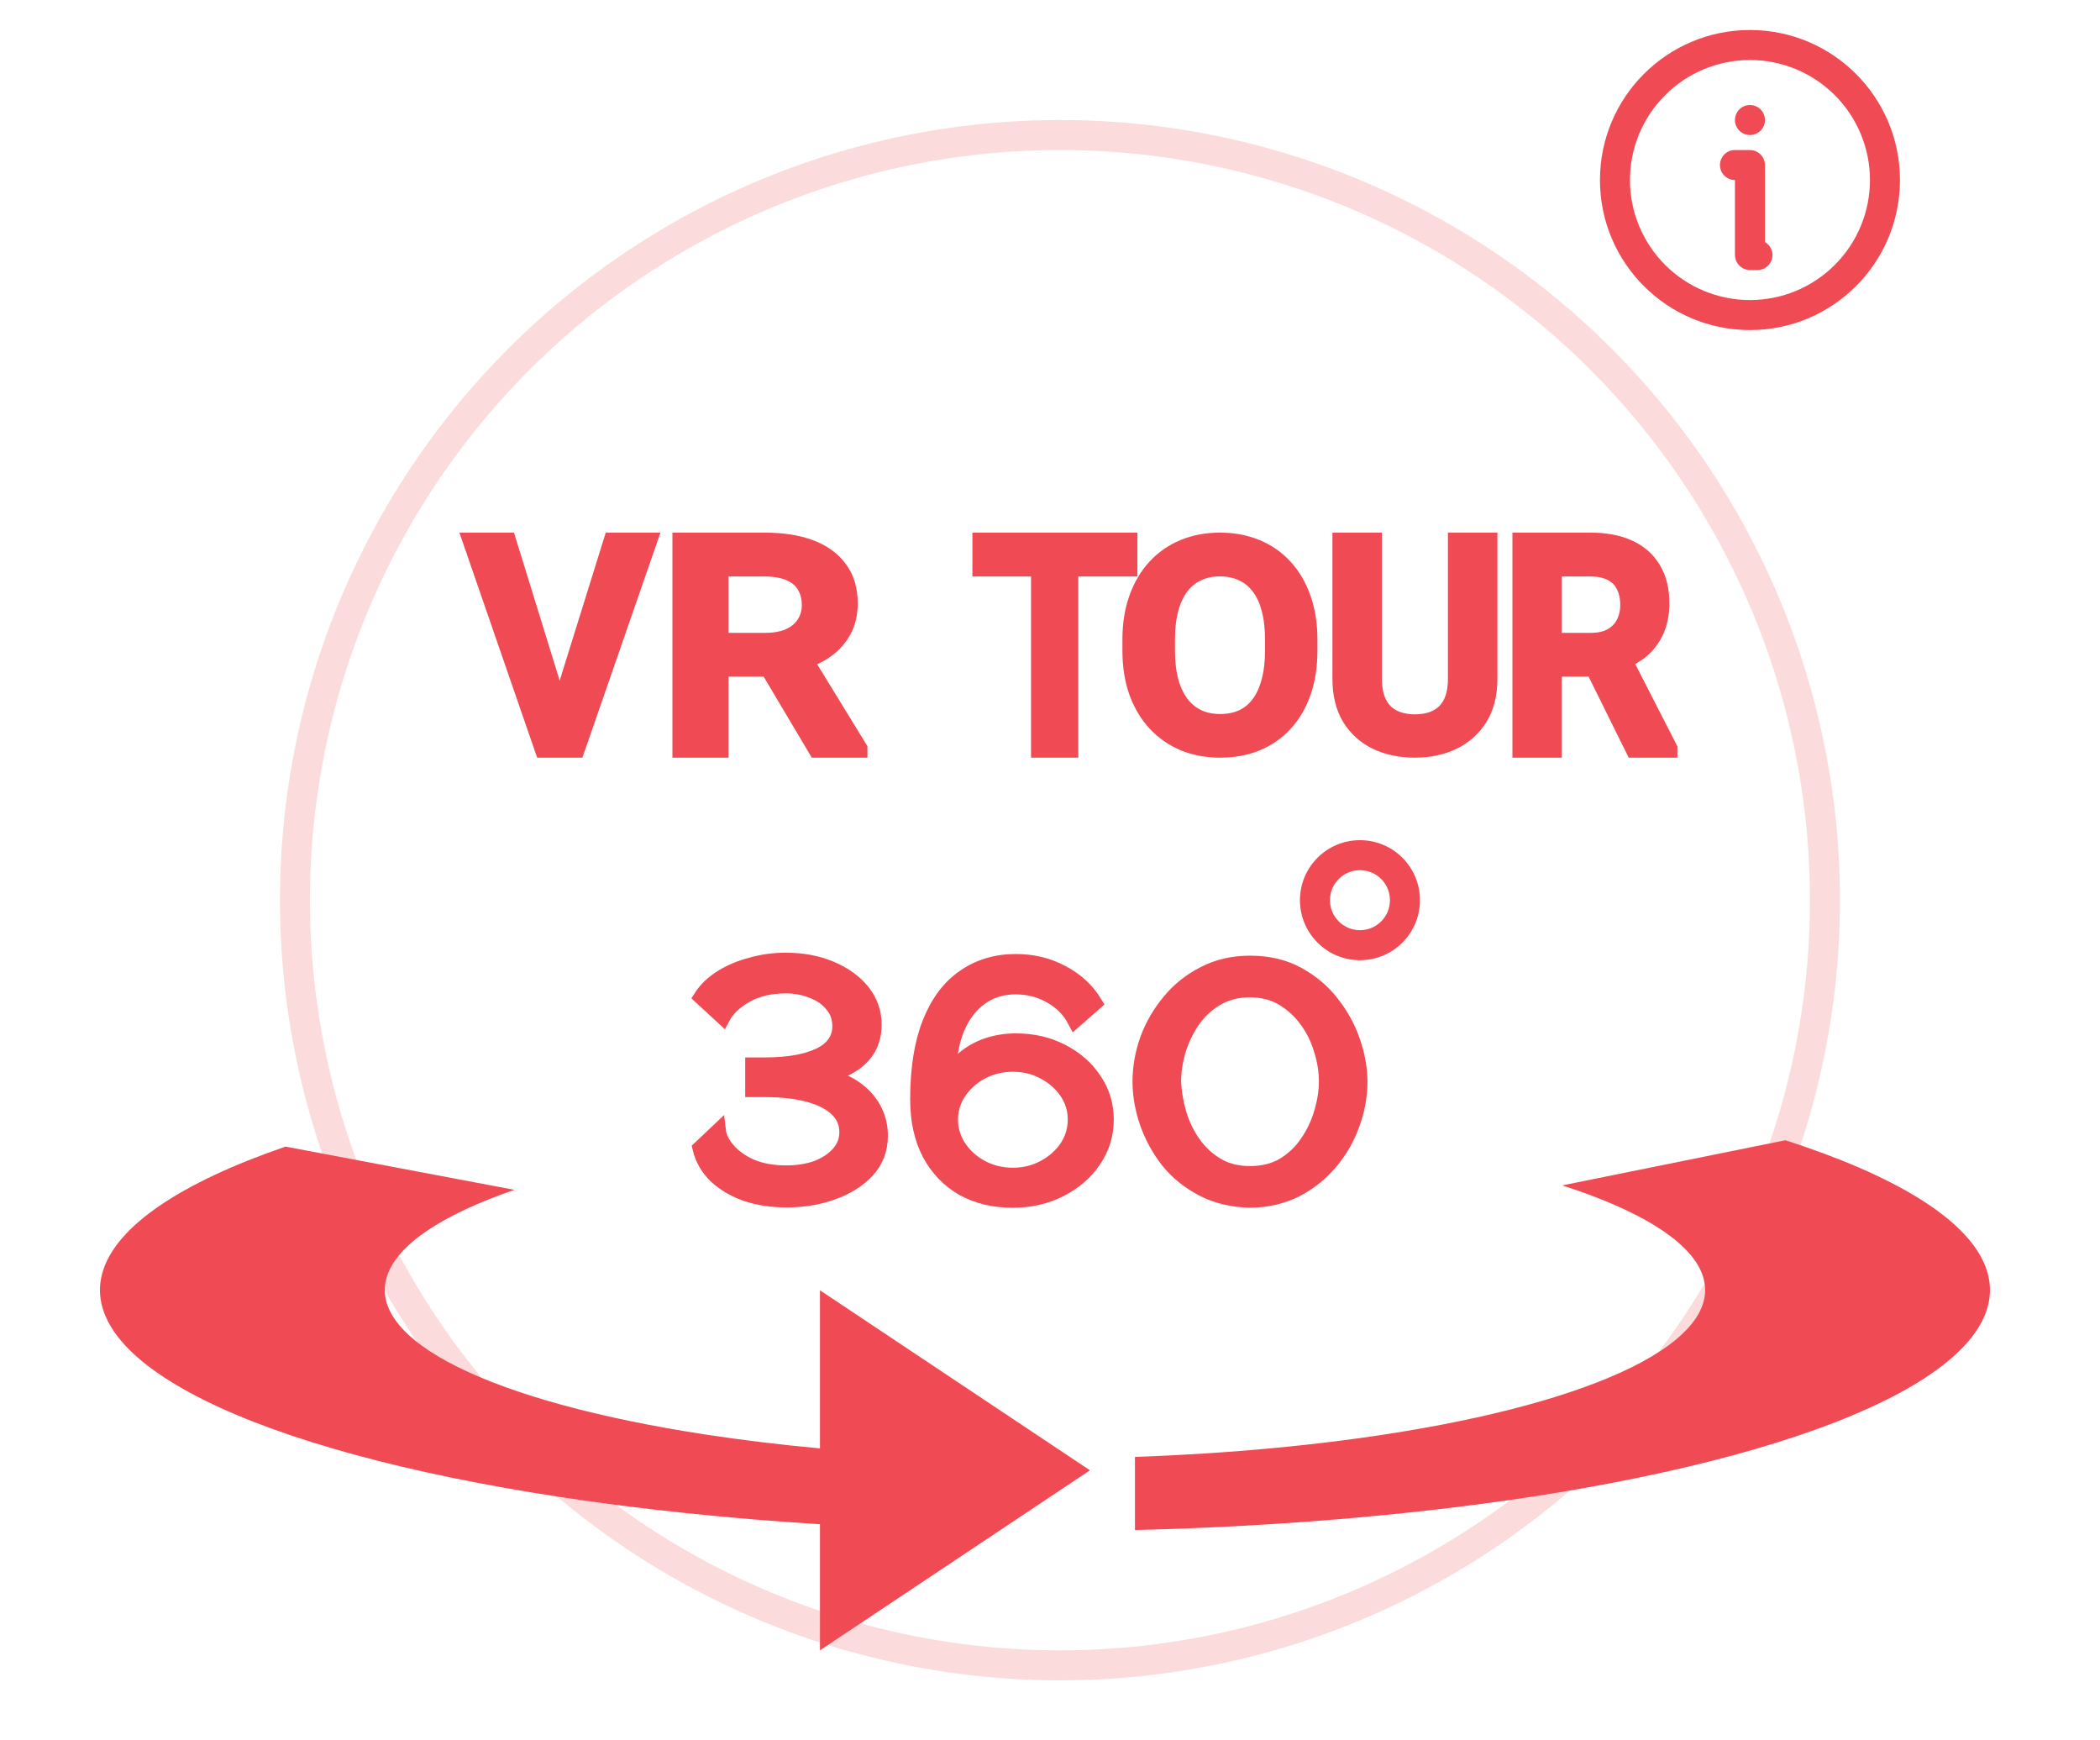 <svg width="70" height="58" viewBox="0 0 70 58" fill="none" xmlns="http://www.w3.org/2000/svg">
<g id="Group 6">
<g id="Group">
<path id="Vector" d="M58.332 1C61.093 1 63.332 3.239 63.332 6C63.332 8.761 61.093 11 58.332 11C55.571 11 53.332 8.761 53.332 6C53.332 3.239 55.571 1 58.332 1ZM58.332 2C57.271 2 56.254 2.421 55.504 3.172C54.754 3.922 54.332 4.939 54.332 6C54.332 7.061 54.754 8.078 55.504 8.828C56.254 9.579 57.271 10 58.332 10C59.393 10 60.41 9.579 61.16 8.828C61.911 8.078 62.332 7.061 62.332 6C62.332 4.939 61.911 3.922 61.16 3.172C60.41 2.421 59.393 2 58.332 2ZM58.327 5C58.606 5 58.832 5.226 58.832 5.505V8.067C58.927 8.122 59.002 8.207 59.044 8.309C59.086 8.41 59.093 8.523 59.065 8.629C59.036 8.736 58.974 8.83 58.886 8.897C58.799 8.964 58.692 9 58.582 9H58.337C58.271 9 58.205 8.987 58.144 8.962C58.083 8.936 58.027 8.899 57.98 8.852C57.933 8.805 57.896 8.75 57.87 8.688C57.845 8.627 57.832 8.561 57.832 8.495V6C57.699 6 57.572 5.947 57.478 5.854C57.385 5.76 57.332 5.633 57.332 5.5C57.332 5.367 57.385 5.24 57.478 5.146C57.572 5.053 57.699 5 57.832 5H58.327ZM58.332 3.5C58.465 3.5 58.592 3.553 58.686 3.646C58.779 3.74 58.832 3.867 58.832 4C58.832 4.133 58.779 4.26 58.686 4.354C58.592 4.447 58.465 4.5 58.332 4.5C58.199 4.5 58.072 4.447 57.978 4.354C57.885 4.26 57.832 4.133 57.832 4C57.832 3.867 57.885 3.74 57.978 3.646C58.072 3.553 58.199 3.5 58.332 3.5Z" fill="#F04B54"/>
</g>
<g id="Group 4">
<circle id="Ellipse 15" cx="35.332" cy="30" r="25.5" stroke="#FCDBDD"/>
<g id="VR TOUR">
<path id="Vector_2" d="M50.664 18H53.007C53.511 18 53.94 18.08 54.295 18.24C54.65 18.401 54.921 18.638 55.109 18.952C55.3 19.263 55.396 19.647 55.396 20.106C55.396 20.455 55.335 20.763 55.214 21.029C55.092 21.295 54.921 21.519 54.7 21.702C54.478 21.881 54.214 22.021 53.908 22.12L53.562 22.298H51.456L51.447 21.341H53.025C53.298 21.341 53.526 21.29 53.708 21.188C53.89 21.085 54.026 20.945 54.117 20.769C54.211 20.59 54.258 20.388 54.258 20.163C54.258 19.92 54.213 19.708 54.122 19.529C54.034 19.346 53.897 19.207 53.712 19.111C53.527 19.011 53.292 18.962 53.007 18.962H51.806V25H50.664V18ZM54.445 25L52.889 21.856L54.085 21.851L55.664 24.938V25H54.445Z" fill="#F04B54" stroke="#F04B54" stroke-width="0.5"/>
<path id="Vector_3" d="M48.514 18H49.664V22.614C49.664 23.139 49.554 23.579 49.333 23.933C49.112 24.287 48.812 24.554 48.431 24.734C48.054 24.912 47.633 25 47.166 25C46.685 25 46.256 24.912 45.878 24.734C45.501 24.554 45.204 24.287 44.986 23.933C44.771 23.579 44.664 23.139 44.664 22.614V18H45.814V22.614C45.814 22.947 45.869 23.22 45.98 23.435C46.09 23.647 46.246 23.803 46.449 23.904C46.651 24.006 46.89 24.056 47.166 24.056C47.442 24.056 47.68 24.006 47.879 23.904C48.082 23.803 48.238 23.647 48.349 23.435C48.459 23.22 48.514 22.947 48.514 22.614V18Z" fill="#F04B54" stroke="#F04B54" stroke-width="0.5"/>
<path id="Vector_4" d="M43.664 21.313V21.687C43.664 22.202 43.593 22.663 43.45 23.072C43.308 23.481 43.105 23.829 42.84 24.116C42.578 24.403 42.263 24.622 41.896 24.775C41.528 24.925 41.121 25 40.674 25C40.23 25 39.825 24.925 39.457 24.775C39.093 24.622 38.777 24.403 38.508 24.116C38.24 23.829 38.032 23.481 37.883 23.072C37.737 22.663 37.664 22.202 37.664 21.687V21.313C37.664 20.798 37.737 20.338 37.883 19.933C38.028 19.524 38.234 19.176 38.498 18.889C38.767 18.599 39.083 18.379 39.447 18.229C39.815 18.076 40.22 18 40.664 18C41.111 18 41.518 18.076 41.886 18.229C42.254 18.379 42.57 18.599 42.835 18.889C43.099 19.176 43.303 19.524 43.446 19.933C43.591 20.338 43.664 20.798 43.664 21.313ZM42.417 21.687V21.303C42.417 20.923 42.378 20.588 42.298 20.297C42.222 20.004 42.108 19.759 41.956 19.563C41.806 19.363 41.623 19.213 41.404 19.114C41.186 19.011 40.939 18.959 40.664 18.959C40.389 18.959 40.144 19.011 39.929 19.114C39.714 19.213 39.53 19.363 39.378 19.563C39.229 19.759 39.114 20.004 39.035 20.297C38.956 20.588 38.916 20.923 38.916 21.303V21.687C38.916 22.068 38.956 22.405 39.035 22.698C39.114 22.991 39.23 23.239 39.383 23.442C39.538 23.642 39.724 23.793 39.939 23.896C40.154 23.995 40.399 24.046 40.674 24.046C40.952 24.046 41.199 23.995 41.414 23.896C41.629 23.793 41.811 23.642 41.96 23.442C42.109 23.239 42.222 22.991 42.298 22.698C42.378 22.405 42.417 22.068 42.417 21.687Z" fill="#F04B54" stroke="#F04B54" stroke-width="0.5"/>
<path id="Vector_5" d="M35.693 18V25H34.618V18H35.693ZM37.664 18V18.962H32.664V18H37.664Z" fill="#F04B54" stroke="#F04B54" stroke-width="0.5"/>
<path id="Vector_6" d="M22.664 18H25.476C26.08 18 26.595 18.08 27.021 18.24C27.447 18.401 27.772 18.638 27.998 18.952C28.227 19.263 28.342 19.647 28.342 20.106C28.342 20.455 28.269 20.763 28.124 21.029C27.978 21.295 27.772 21.519 27.507 21.702C27.241 21.881 26.924 22.021 26.557 22.12L26.142 22.298H23.614L23.603 21.341H25.497C25.825 21.341 26.098 21.29 26.317 21.188C26.535 21.085 26.699 20.945 26.808 20.769C26.921 20.59 26.977 20.388 26.977 20.163C26.977 19.92 26.922 19.708 26.813 19.529C26.708 19.346 26.544 19.207 26.322 19.111C26.1 19.011 25.818 18.962 25.476 18.962H24.034V25H22.664V18ZM27.201 25L25.334 21.856L26.77 21.851L28.664 24.938V25H27.201Z" fill="#F04B54" stroke="#F04B54" stroke-width="0.5"/>
<path id="Vector_7" d="M18.594 23.721L20.376 18H21.664L19.236 25H18.366L18.594 23.721ZM16.948 18L18.715 23.721L18.957 25H18.083L15.664 18H16.948Z" fill="#F04B54" stroke="#F04B54" stroke-width="0.5"/>
</g>
<g id="Union" filter="url(#filter0_dd_356_13325)">
<path fill-rule="evenodd" clip-rule="evenodd" d="M59.512 38C63.165 39.175 65.456 40.587 66.127 42.076C66.797 43.566 65.82 45.073 63.307 46.429C60.793 47.784 56.843 48.933 51.904 49.746C47.661 50.443 42.834 50.869 37.832 50.991V48.554C41.002 48.442 44.051 48.156 46.758 47.71C50.209 47.143 52.968 46.34 54.724 45.393C56.48 44.446 57.163 43.393 56.694 42.352C56.225 41.312 54.625 40.326 52.074 39.505L59.512 38ZM27.332 48.27C26.014 48.148 24.739 47.994 23.526 47.809C20.003 47.27 17.141 46.492 15.263 45.56C13.385 44.629 12.566 43.582 12.899 42.538C13.232 41.494 14.703 40.495 17.147 39.653L9.516 38.212C6.018 39.416 3.912 40.847 3.436 42.342C2.959 43.836 4.131 45.334 6.82 46.668C9.508 48.001 13.605 49.116 18.648 49.886C21.361 50.301 24.29 50.607 27.332 50.797V55L36.332 49L27.332 43V48.27Z" fill="#F04B54"/>
</g>
<g id="Group 3">
<g id="361">
<path d="M26.223 39.989C25.723 39.989 25.267 39.919 24.857 39.781C24.456 39.634 24.119 39.433 23.849 39.177C23.586 38.914 23.414 38.61 23.332 38.266L23.947 37.684C23.972 37.897 24.078 38.112 24.267 38.332C24.456 38.551 24.714 38.734 25.042 38.881C25.378 39.02 25.768 39.089 26.211 39.089C26.588 39.089 26.928 39.034 27.232 38.925C27.535 38.807 27.777 38.647 27.957 38.442C28.138 38.237 28.228 37.999 28.228 37.728C28.228 37.428 28.117 37.172 27.896 36.96C27.674 36.748 27.359 36.587 26.949 36.477C26.547 36.368 26.067 36.313 25.509 36.313H25.091V35.49H25.509C26.264 35.49 26.867 35.384 27.318 35.172C27.769 34.952 27.994 34.626 27.994 34.195C27.994 33.917 27.908 33.679 27.736 33.481C27.572 33.277 27.351 33.123 27.072 33.021C26.801 32.911 26.51 32.856 26.198 32.856C25.673 32.856 25.227 32.962 24.857 33.174C24.497 33.379 24.242 33.62 24.095 33.898L23.369 33.229C23.533 32.973 23.763 32.754 24.058 32.571C24.353 32.388 24.685 32.249 25.054 32.154C25.423 32.051 25.8 32 26.186 32C26.752 32 27.256 32.095 27.699 32.285C28.15 32.475 28.503 32.732 28.757 33.053C29.011 33.375 29.138 33.741 29.138 34.151C29.138 34.444 29.073 34.707 28.942 34.941C28.81 35.168 28.618 35.358 28.363 35.512C28.109 35.665 27.802 35.782 27.441 35.863C27.826 35.921 28.162 36.046 28.449 36.236C28.736 36.426 28.958 36.66 29.114 36.938C29.27 37.216 29.347 37.52 29.347 37.849C29.347 38.303 29.2 38.69 28.905 39.012C28.609 39.327 28.224 39.568 27.748 39.737C27.281 39.905 26.772 39.989 26.223 39.989Z" fill="#F04B54"/>
<path d="M36.876 37.311C36.876 37.809 36.736 38.263 36.457 38.672C36.187 39.075 35.813 39.396 35.338 39.638C34.87 39.879 34.341 40 33.751 40C33.128 40 32.578 39.868 32.102 39.605C31.627 39.334 31.254 38.947 30.983 38.442C30.721 37.937 30.589 37.337 30.589 36.642C30.589 35.618 30.725 34.765 30.995 34.085C31.266 33.405 31.647 32.896 32.139 32.56C32.632 32.216 33.206 32.044 33.862 32.044C34.428 32.044 34.94 32.168 35.399 32.417C35.867 32.658 36.232 32.995 36.494 33.427L35.83 34.008C35.649 33.664 35.383 33.394 35.03 33.196C34.678 32.991 34.284 32.889 33.849 32.889C33.406 32.889 33.017 33.01 32.681 33.251C32.344 33.492 32.082 33.84 31.893 34.294C31.713 34.747 31.619 35.296 31.61 35.94C31.733 35.684 31.906 35.464 32.127 35.281C32.349 35.091 32.607 34.945 32.902 34.842C33.206 34.74 33.525 34.689 33.862 34.689C34.428 34.689 34.936 34.806 35.387 35.04C35.846 35.274 36.207 35.589 36.469 35.983C36.74 36.379 36.876 36.821 36.876 37.311ZM33.763 39.166C34.14 39.166 34.485 39.082 34.797 38.914C35.116 38.745 35.371 38.522 35.559 38.244C35.748 37.959 35.842 37.648 35.842 37.311C35.842 36.975 35.748 36.668 35.559 36.39C35.371 36.112 35.116 35.888 34.797 35.72C34.485 35.552 34.14 35.468 33.763 35.468C33.386 35.468 33.037 35.552 32.718 35.72C32.406 35.888 32.156 36.112 31.967 36.39C31.779 36.668 31.684 36.975 31.684 37.311C31.684 37.648 31.779 37.959 31.967 38.244C32.156 38.522 32.406 38.745 32.718 38.914C33.037 39.082 33.386 39.166 33.763 39.166Z" fill="#F04B54"/>
<path d="M41.666 40C41.068 39.985 40.539 39.857 40.079 39.616C39.62 39.374 39.235 39.06 38.923 38.672C38.62 38.277 38.39 37.853 38.234 37.399C38.078 36.938 38 36.488 38 36.049C38 35.581 38.082 35.113 38.246 34.645C38.419 34.176 38.665 33.752 38.984 33.372C39.304 32.984 39.69 32.677 40.141 32.45C40.592 32.216 41.1 32.099 41.666 32.099C42.273 32.099 42.802 32.223 43.253 32.472C43.712 32.721 44.094 33.042 44.397 33.438C44.709 33.833 44.943 34.261 45.098 34.721C45.254 35.182 45.332 35.625 45.332 36.049C45.332 36.525 45.246 36.997 45.074 37.465C44.91 37.926 44.668 38.347 44.348 38.727C44.028 39.108 43.643 39.415 43.192 39.649C42.74 39.876 42.232 39.993 41.666 40ZM39.12 36.049C39.136 36.408 39.198 36.766 39.304 37.125C39.411 37.483 39.571 37.812 39.784 38.112C39.997 38.412 40.26 38.654 40.571 38.837C40.883 39.02 41.248 39.111 41.666 39.111C42.101 39.111 42.478 39.016 42.798 38.826C43.118 38.628 43.38 38.376 43.585 38.069C43.798 37.754 43.954 37.421 44.053 37.07C44.159 36.712 44.213 36.371 44.213 36.049C44.213 35.691 44.155 35.332 44.04 34.974C43.934 34.615 43.77 34.286 43.548 33.986C43.327 33.686 43.06 33.445 42.749 33.262C42.437 33.079 42.076 32.988 41.666 32.988C41.231 32.988 40.854 33.086 40.535 33.284C40.215 33.474 39.948 33.727 39.735 34.041C39.53 34.348 39.374 34.681 39.267 35.04C39.169 35.391 39.12 35.727 39.12 36.049Z" fill="#F04B54"/>
<path d="M26.223 39.989C25.723 39.989 25.267 39.919 24.857 39.781C24.456 39.634 24.119 39.433 23.849 39.177C23.586 38.914 23.414 38.61 23.332 38.266L23.947 37.684C23.972 37.897 24.078 38.112 24.267 38.332C24.456 38.551 24.714 38.734 25.042 38.881C25.378 39.02 25.768 39.089 26.211 39.089C26.588 39.089 26.928 39.034 27.232 38.925C27.535 38.807 27.777 38.647 27.957 38.442C28.138 38.237 28.228 37.999 28.228 37.728C28.228 37.428 28.117 37.172 27.896 36.96C27.674 36.748 27.359 36.587 26.949 36.477C26.547 36.368 26.067 36.313 25.509 36.313H25.091V35.49H25.509C26.264 35.49 26.867 35.384 27.318 35.172C27.769 34.952 27.994 34.626 27.994 34.195C27.994 33.917 27.908 33.679 27.736 33.481C27.572 33.277 27.351 33.123 27.072 33.021C26.801 32.911 26.51 32.856 26.198 32.856C25.673 32.856 25.227 32.962 24.857 33.174C24.497 33.379 24.242 33.62 24.095 33.898L23.369 33.229C23.533 32.973 23.763 32.754 24.058 32.571C24.353 32.388 24.685 32.249 25.054 32.154C25.423 32.051 25.8 32 26.186 32C26.752 32 27.256 32.095 27.699 32.285C28.15 32.475 28.503 32.732 28.757 33.053C29.011 33.375 29.138 33.741 29.138 34.151C29.138 34.444 29.073 34.707 28.942 34.941C28.81 35.168 28.618 35.358 28.363 35.512C28.109 35.665 27.802 35.782 27.441 35.863C27.826 35.921 28.162 36.046 28.449 36.236C28.736 36.426 28.958 36.66 29.114 36.938C29.27 37.216 29.347 37.52 29.347 37.849C29.347 38.303 29.2 38.69 28.905 39.012C28.609 39.327 28.224 39.568 27.748 39.737C27.281 39.905 26.772 39.989 26.223 39.989Z" stroke="#F04B54" stroke-width="0.5"/>
<path d="M36.876 37.311C36.876 37.809 36.736 38.263 36.457 38.672C36.187 39.075 35.813 39.396 35.338 39.638C34.87 39.879 34.341 40 33.751 40C33.128 40 32.578 39.868 32.102 39.605C31.627 39.334 31.254 38.947 30.983 38.442C30.721 37.937 30.589 37.337 30.589 36.642C30.589 35.618 30.725 34.765 30.995 34.085C31.266 33.405 31.647 32.896 32.139 32.56C32.632 32.216 33.206 32.044 33.862 32.044C34.428 32.044 34.94 32.168 35.399 32.417C35.867 32.658 36.232 32.995 36.494 33.427L35.83 34.008C35.649 33.664 35.383 33.394 35.03 33.196C34.678 32.991 34.284 32.889 33.849 32.889C33.406 32.889 33.017 33.01 32.681 33.251C32.344 33.492 32.082 33.84 31.893 34.294C31.713 34.747 31.619 35.296 31.61 35.94C31.733 35.684 31.906 35.464 32.127 35.281C32.349 35.091 32.607 34.945 32.902 34.842C33.206 34.74 33.525 34.689 33.862 34.689C34.428 34.689 34.936 34.806 35.387 35.04C35.846 35.274 36.207 35.589 36.469 35.983C36.74 36.379 36.876 36.821 36.876 37.311ZM33.763 39.166C34.14 39.166 34.485 39.082 34.797 38.914C35.116 38.745 35.371 38.522 35.559 38.244C35.748 37.959 35.842 37.648 35.842 37.311C35.842 36.975 35.748 36.668 35.559 36.39C35.371 36.112 35.116 35.888 34.797 35.72C34.485 35.552 34.14 35.468 33.763 35.468C33.386 35.468 33.037 35.552 32.718 35.72C32.406 35.888 32.156 36.112 31.967 36.39C31.779 36.668 31.684 36.975 31.684 37.311C31.684 37.648 31.779 37.959 31.967 38.244C32.156 38.522 32.406 38.745 32.718 38.914C33.037 39.082 33.386 39.166 33.763 39.166Z" stroke="#F04B54" stroke-width="0.5"/>
<path d="M41.666 40C41.068 39.985 40.539 39.857 40.079 39.616C39.62 39.374 39.235 39.06 38.923 38.672C38.62 38.277 38.39 37.853 38.234 37.399C38.078 36.938 38 36.488 38 36.049C38 35.581 38.082 35.113 38.246 34.645C38.419 34.176 38.665 33.752 38.984 33.372C39.304 32.984 39.69 32.677 40.141 32.45C40.592 32.216 41.1 32.099 41.666 32.099C42.273 32.099 42.802 32.223 43.253 32.472C43.712 32.721 44.094 33.042 44.397 33.438C44.709 33.833 44.943 34.261 45.098 34.721C45.254 35.182 45.332 35.625 45.332 36.049C45.332 36.525 45.246 36.997 45.074 37.465C44.91 37.926 44.668 38.347 44.348 38.727C44.028 39.108 43.643 39.415 43.192 39.649C42.74 39.876 42.232 39.993 41.666 40ZM39.12 36.049C39.136 36.408 39.198 36.766 39.304 37.125C39.411 37.483 39.571 37.812 39.784 38.112C39.997 38.412 40.26 38.654 40.571 38.837C40.883 39.02 41.248 39.111 41.666 39.111C42.101 39.111 42.478 39.016 42.798 38.826C43.118 38.628 43.38 38.376 43.585 38.069C43.798 37.754 43.954 37.421 44.053 37.07C44.159 36.712 44.213 36.371 44.213 36.049C44.213 35.691 44.155 35.332 44.04 34.974C43.934 34.615 43.77 34.286 43.548 33.986C43.327 33.686 43.06 33.445 42.749 33.262C42.437 33.079 42.076 32.988 41.666 32.988C41.231 32.988 40.854 33.086 40.535 33.284C40.215 33.474 39.948 33.727 39.735 34.041C39.53 34.348 39.374 34.681 39.267 35.04C39.169 35.391 39.12 35.727 39.12 36.049Z" stroke="#F04B54" stroke-width="0.5"/>
</g>
<path id="Ellipse 13 (Stroke)" fill-rule="evenodd" clip-rule="evenodd" d="M45.332 31C45.884 31 46.332 30.552 46.332 30C46.332 29.448 45.884 29 45.332 29C44.78 29 44.332 29.448 44.332 30C44.332 30.552 44.78 31 45.332 31ZM45.332 32C46.437 32 47.332 31.105 47.332 30C47.332 28.895 46.437 28 45.332 28C44.227 28 43.332 28.895 43.332 30C43.332 31.105 44.227 32 45.332 32Z" fill="#F04B54"/>
</g>
</g>
</g>
<defs>
<filter id="filter0_dd_356_13325" x="0.332" y="35" width="69" height="23" filterUnits="userSpaceOnUse" color-interpolation-filters="sRGB">
<feFlood flood-opacity="0" result="BackgroundImageFix"/>
<feColorMatrix in="SourceAlpha" type="matrix" values="0 0 0 0 0 0 0 0 0 0 0 0 0 0 0 0 0 0 127 0" result="hardAlpha"/>
<feOffset dx="1" dy="1"/>
<feGaussianBlur stdDeviation="1"/>
<feComposite in2="hardAlpha" operator="out"/>
<feColorMatrix type="matrix" values="0 0 0 0 0.725 0 0 0 0 0.299 0 0 0 0 0.299 0 0 0 0.25 0"/>
<feBlend mode="normal" in2="BackgroundImageFix" result="effect1_dropShadow_356_13325"/>
<feColorMatrix in="SourceAlpha" type="matrix" values="0 0 0 0 0 0 0 0 0 0 0 0 0 0 0 0 0 0 127 0" result="hardAlpha"/>
<feOffset dx="-1" dy="-1"/>
<feGaussianBlur stdDeviation="1"/>
<feComposite in2="hardAlpha" operator="out"/>
<feColorMatrix type="matrix" values="0 0 0 0 0.725 0 0 0 0 0.298 0 0 0 0 0.298 0 0 0 0.05 0"/>
<feBlend mode="normal" in2="effect1_dropShadow_356_13325" result="effect2_dropShadow_356_13325"/>
<feBlend mode="normal" in="SourceGraphic" in2="effect2_dropShadow_356_13325" result="shape"/>
</filter>
</defs>
</svg>
